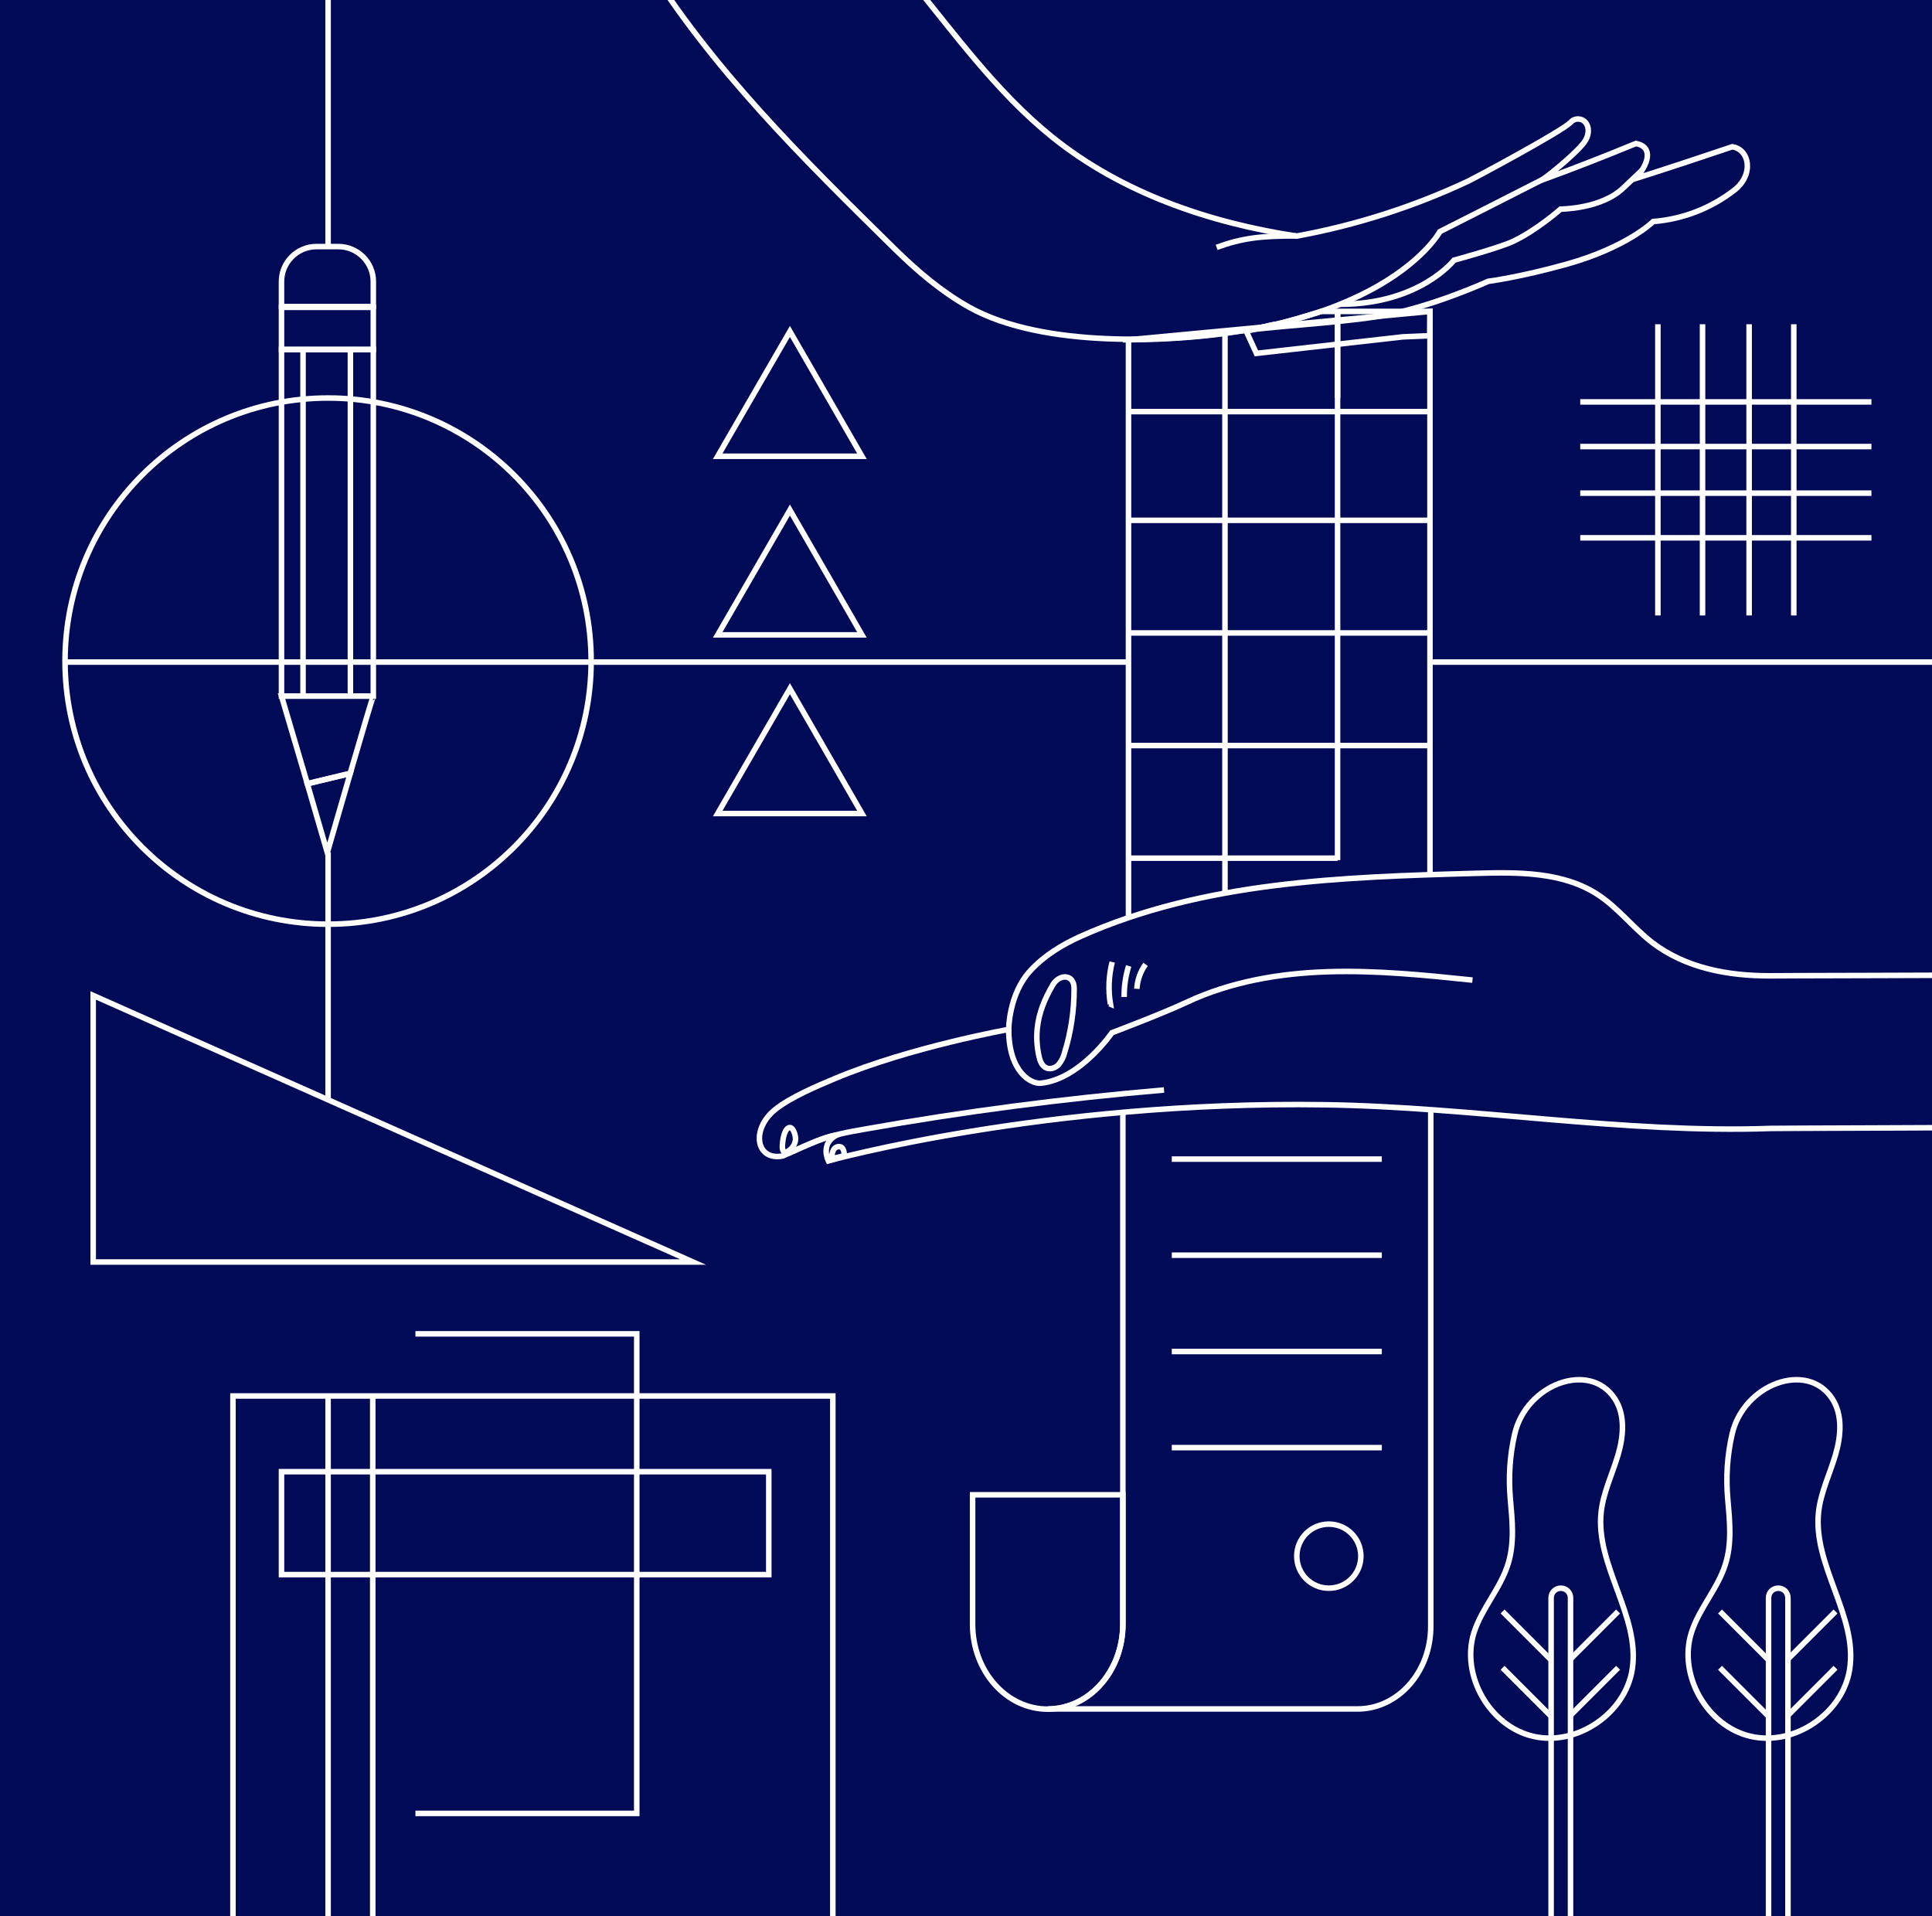 <?xml version="1.0" encoding="UTF-8"?> <!-- Generator: Adobe Illustrator 25.0.1, SVG Export Plug-In . SVG Version: 6.00 Build 0) --> <svg xmlns="http://www.w3.org/2000/svg" xmlns:xlink="http://www.w3.org/1999/xlink" id="Layer_1" x="0px" y="0px" viewBox="0 0 995.2 987" style="enable-background:new 0 0 995.2 987;" xml:space="preserve"><rect x="0" y="0" width="995.2" height="987" fill="#808080" stroke="none"/> <style type="text/css"> .st0{fill:none;stroke:#FFFFFF;stroke-width:2.85;stroke-miterlimit:10;} .st1{clip-path:url(#SVGID_2_);} .st2{fill:#000A57;} </style> <g id="Layer_2_2_"> <g id="Layer_1-2_1_"> <g id="ok_3_1_"> <line class="st0" x1="873.7" y1="202.8" x2="849.7" y2="246.1"></line> <line class="st0" x1="965.4" y1="252.4" x2="941.4" y2="295.7"></line> <line class="st0" x1="902.2" y1="211.3" x2="882.6" y2="246.6"></line> <line class="st0" x1="924.3" y1="223.2" x2="904.7" y2="258.6"></line> <line class="st0" x1="946.3" y1="235.1" x2="926.7" y2="270.5"></line> <line class="st0" x1="965.4" y1="252.4" x2="941.4" y2="295.7"></line> <line class="st0" x1="994" y1="260.9" x2="974.4" y2="296.2"></line> <g> <g> <defs> <rect id="SVGID_1_" width="995.2" height="987"></rect> </defs> <clipPath id="SVGID_2_"> <use xlink:href="#SVGID_1_" style="overflow:visible;"></use> </clipPath> <g class="st1"> <rect x="-5" y="-5" class="st2" width="1012" height="1012"></rect> <path class="st0" d="M737,571.4v266.3c0,23.5-16.9,42.5-37.7,42.5H539.7c21.3,0,38.7-19.5,38.7-43.7V572.8"></path> <line class="st0" x1="711.8" y1="597" x2="603.6" y2="597"></line> <line class="st0" x1="711.8" y1="646.5" x2="603.6" y2="646.5"></line> <line class="st0" x1="711.8" y1="696.1" x2="603.6" y2="696.1"></line> <line class="st0" x1="711.8" y1="745.6" x2="603.6" y2="745.6"></line> <path class="st0" d="M501,769.9v66.7c0,24.1,17.3,43.7,38.7,43.7s38.7-19.5,38.7-43.7v-66.7H501z"></path> <polyline class="st0" points="581.3,472.7 581.3,175 736.6,160.4 736.6,450.5 "></polyline> <line class="st0" x1="631" y1="171.3" x2="631" y2="460"></line> <path class="st0" d="M892.3,75.6c-16.6,5.6-33.2,11.1-49.9,16.4c6.8-7.3,9.5-16.3,0.3-18.1c-16.2,6.7-32.4,13-48.8,19l0.9-0.6 c5.1-3.5,16.9-13.5,20.8-18.4c4.7-5.9,2.3-12.3-2.4-12.6c-1.6-0.1-3.1,0.5-4.1,1.7c-4.8,4.8-48.5,28.2-52.8,30.3 c-28.1,13.2-57.8,22.7-88.4,28.3c-45.2-6.9-89.9-22.2-125.6-50.8c-14.7-11.8-27.6-25.5-39.8-39.9C481.2,5.8,462-21.5,438-44.3 c-12.2-11.6-21-22.4-38.1-17.5c-19.6,5.7-39,12-58.5,18c-5.4,1.7-11.6,4-13.2,9.4c-1.4,4.6,1.1,9.3,3.6,13.4 c34.5,56.1,82,102.9,129,149.1c11.6,11.4,24,22,38.2,30c39.1,22,106.4,17.2,133.6,13.2c23.3-3.4,52.9-4.6,76.5-8.2 c26.4-4,57.5-18.2,57.5-18.2s16.3-2.1,40.3-8.8c31.5-8.8,44.7-22,44.7-22c15.2-1.2,29.7-6.8,41.7-16.1 C903.6,90.1,901.3,76.9,892.3,75.6z"></path> <path class="st0" d="M626.7,127.4c13.2-4.8,22.7-5.9,41-5.9"></path> <path class="st0" d="M690.4,156.7c41,0,58.6-22.7,58.6-22.7s22.4-6.1,30-9.5c12.2-5.6,24.9-16.8,24.9-16.8s21.2,0,32.5-11.1 c3.1-3,6.4-6,9.5-9"></path> <line class="st0" x1="689" y1="160" x2="689" y2="443"></line> <line class="st0" x1="581" y1="442" x2="689" y2="442"></line> <path class="st0" d="M851,485.4c-9.8-7.6-17.5-17.8-27.9-24.6c-18-11.8-41-11.6-62.5-11c-69.3,1.9-140.7,4.2-204,32.5 c-9.5,4.3-18.6,9.8-25.7,17.5c-11.3,12-11.3,30.4-11.3,30.4s-50.9,9.1-89.5,25.3c-9.1,3.8-23,9.7-30.7,15.9 c-12.7,10.1-10.1,26.6,3.8,24c7.3-3.2,20.9-10.1,27.9-10.8c-8.9,4.4-4.4,13.3-4.4,13.3s111.4-31,255.4-28.9 c76.8,1.1,153.9,14.9,230.2,12.2c3.6-0.1,95.2-0.3,98.8-0.5c-0.5-26.1-1.3-52.4-1.5-78.5c-3.3,0.2-94.7,0.3-98,0.4 C890.1,502.6,868.4,498.7,851,485.4z"></path> <path class="st0" d="M599.6,561.4c-51.7,4.4-103.2,11.1-154.3,20.2c-8.1,1.4-16.2,2.9-23.9,5.9c-4.9,1.9-10.7,4.5-15.4,6.6"></path> <path class="st0" d="M519.6,530.1c0,22.2,11.6,28.3,16.5,27.8c20.3-2,36.7-26,36.7-26s26-9.8,38.5-15.7 c22.6-10.6,47.7-14.9,72.6-15.7s49.8,1.7,74.6,4.3"></path> <path class="st0" d="M535.2,544.1c0.5,2.3,1.5,4.9,3.7,5.9s4.8,0,6.4-1.7c1.5-1.8,2.6-4,3.1-6.2c3.3-10.7,4.9-21.7,4.9-32.9 c0-7.9-7.8-7.5-11-1.9c-4.1,7-7.2,14.3-8,22.5C533.8,534.6,534.2,539.4,535.2,544.1z"></path> <path class="st0" d="M403,590.9c0,1,0.3,2.3,1.3,2.5c0.4,0,0.9,0,1.2-0.3c2.5-1.2,4.1-3.6,4.3-6.3c0.1-2-1.4-7.3-3.8-5.8 S403,588.5,403,590.9z"></path> <path class="st0" d="M428.5,596.8c-0.2-1.7,0.2-3.3,1-4.8c0.9-1.4,3.1-2,4.3-0.8s1.1,4.1,1.1,4.1s-4.8,1.2-6.4,1.3"></path> <path class="st0" d="M571.5,517l0.5,0.2c-1.2-7.2-0.9-14.6,0.9-21.7"></path> <path class="st0" d="M579.1,513.5c-0.1-5.4,0.7-10.8,2.3-16"></path> <path class="st0" d="M585.6,509.3c0.3-4.5,1.8-8.9,4.5-12.6"></path> <path class="st0" d="M736.6,160.4h-56c0,0-22.1,6.8-23.7,6.7s-14.9,3.6-14.9,3.6l5.2,11.3l75.4-8.5l13.9-0.6L736.6,160.4z"></path> <path class="st0" d="M578.4,175c133.3,0,163.3-55.7,163.3-55.7s39.9-20.2,53.2-27"></path> <line class="st0" x1="689" y1="205" x2="689" y2="160"></line> <line class="st0" x1="581" y1="212" x2="737" y2="212"></line> <line class="st0" x1="581" y1="268" x2="737" y2="268"></line> <line class="st0" x1="581" y1="326" x2="737" y2="326"></line> <line class="st0" x1="581" y1="384" x2="737" y2="384"></line> <rect x="120" y="719" class="st0" width="309" height="274"></rect> <polygon class="st0" points="357,650 48,512.7 48,650 "></polygon> <line class="st0" x1="169" y1="127" x2="169" y2="-13"></line> <line class="st0" x1="169" y1="566.5" x2="169" y2="439"></line> <circle class="st0" cx="169" cy="340.5" r="135.5"></circle> <line class="st0" x1="736.6" y1="341" x2="1023" y2="341"></line> <line class="st0" x1="33" y1="341" x2="581.3" y2="341"></line> <rect x="145" y="180" class="st0" width="47.3" height="178.5"></rect> <rect x="145" y="158.3" class="st0" width="47.3" height="21.7"></rect> <path class="st0" d="M145,157.9h47.3V145c0-9.9-8.1-18-18-18H163c-9.9,0-18,8.1-18,18V157.9z"></path> <path class="st0" d="M145,358.5h47.3c-0.2,0-6.1,19.8-11.9,39.8l-22.1,5.3L145,358.5z"></path> <path class="st0" d="M158.3,403.7l22.1-5.3c-5.9,20.3-11.8,40.7-11.8,40.7L158.3,403.7z"></path> <line class="st0" x1="180.5" y1="358.1" x2="180.5" y2="180.4"></line> <line class="st0" x1="156.1" y1="358.1" x2="156.1" y2="180.4"></line> <line class="st0" x1="169" y1="719" x2="169" y2="1018"></line> <path class="st0" d="M780.2,738.8c-2.5,10.9-3.2,22.2-2.2,33.3c1,11.2,2.2,22.7-1.2,33.5c-3.9,12.6-13.5,22.7-17.5,35.2 c-7,22,8,48.3,30.5,53.5s47.5-11.8,51-34.6c4.2-27.5-19.2-53.5-16-81.2c1.2-10,5.7-19.2,8.6-28.9s3.9-20.8-1.6-29.2 C818.8,700.6,786,713,780.2,738.8z"></path> <path class="st0" d="M809,1035h-10V823c0-2.8,2.2-5,5-5l0,0c2.8,0,5,2.2,5,5V1035z"></path> <line class="st0" x1="774" y1="830" x2="799" y2="855"></line> <line class="st0" x1="774" y1="859" x2="799" y2="884"></line> <line class="st0" x1="833.5" y1="830" x2="809" y2="854.5"></line> <line class="st0" x1="833.5" y1="859" x2="809" y2="883.5"></line> <path class="st0" d="M892.2,738.8c-2.5,10.9-3.2,22.2-2.2,33.3c1,11.2,2.2,22.7-1.2,33.5c-3.9,12.6-13.5,22.7-17.5,35.2 c-7,22,8,48.3,30.5,53.5s47.5-11.8,51-34.6c4.2-27.5-19.2-53.5-16-81.2c1.2-10,5.7-19.2,8.6-28.9s3.9-20.8-1.6-29.2 C930.8,700.6,898,713,892.2,738.8z"></path> <path class="st0" d="M921,1035h-10V823c0-2.8,2.2-5,5-5l0,0c2.8,0,5,2.2,5,5V1035z"></path> <line class="st0" x1="886" y1="830" x2="911" y2="855"></line> <line class="st0" x1="886" y1="859" x2="911" y2="884"></line> <line class="st0" x1="945.5" y1="830" x2="921" y2="854.5"></line> <line class="st0" x1="945.5" y1="859" x2="921" y2="883.5"></line> <rect x="145" y="758" class="st0" width="251" height="53"></rect> <polyline class="st0" points="214,687 328,687 328,934 214,934 "></polyline> <line class="st0" x1="192" y1="719" x2="192" y2="1018"></line> <line class="st0" x1="854" y1="167" x2="854" y2="317"></line> <line class="st0" x1="877" y1="167" x2="877" y2="317"></line> <line class="st0" x1="901" y1="167" x2="901" y2="317"></line> <line class="st0" x1="924" y1="167" x2="924" y2="317"></line> <line class="st0" x1="814" y1="277" x2="964" y2="277"></line> <line class="st0" x1="814" y1="254" x2="964" y2="254"></line> <line class="st0" x1="814" y1="230" x2="964" y2="230"></line> <line class="st0" x1="814" y1="207" x2="964" y2="207"></line> <polygon class="st0" points="406.9,354.7 369.7,419 444,419 "></polygon> <polygon class="st0" points="406.9,262.7 369.7,327 444,327 "></polygon> <polygon class="st0" points="406.9,170.7 369.7,235 444,235 "></polygon> <circle class="st0" cx="684.5" cy="801.5" r="16.5"></circle> </g> </g> </g> </g> </g> </g> </svg> 